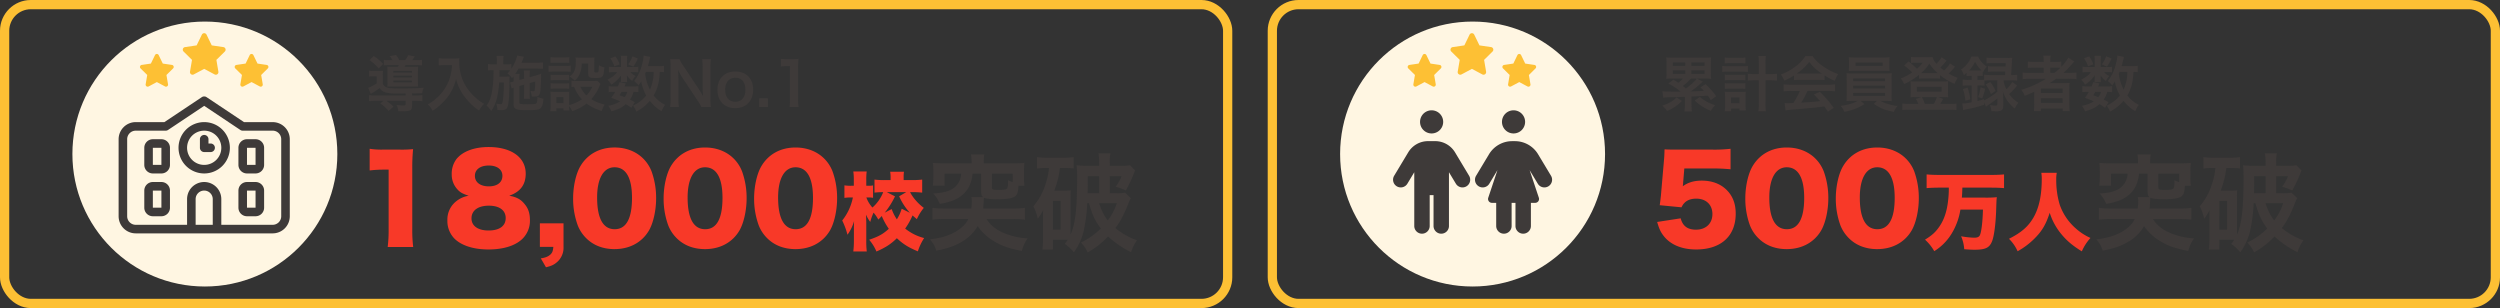 <svg xmlns="http://www.w3.org/2000/svg" xmlns:xlink="http://www.w3.org/1999/xlink" width="1623" height="200" viewBox="0 0 1623 200">
  <rect x="0" y="0" width="1623" height="200" fill="#333333" stroke="none"/>
  <defs>
    <clipPath id="clip-s1_3">
      <rect width="1623" height="200"/>
    </clipPath>
  </defs>
  <g id="s1_3" clip-path="url(#clip-s1_3)">
    <path id="パス_358" data-name="パス 358" d="M173.947-15.8a55.242,55.242,0,0,1,7.452.414v-7.659a54.667,54.667,0,0,1-7.59.414H154.282c.138-1.38.345-4.485.414-5.8,0-.759.069-.828.069-1.242,1.449.69,4.416,1.035,8.763,1.035,6.555,0,10.419-.759,11.868-2.277,1.173-1.173,1.587-2.829,1.794-6.486h3.864a36.464,36.464,0,0,1-.276-5.175v-4.554a34.223,34.223,0,0,1,.276-5.106c-2.277.207-4.14.276-7.59.276H154.627v-1.311a31.113,31.113,0,0,1,.345-4.485h-8.625a25.23,25.23,0,0,1,.414,4.485v1.311H129.235c-3.45,0-5.313-.069-7.59-.276a34.223,34.223,0,0,1,.276,5.106v4.485a36.684,36.684,0,0,1-.345,5.175h7.659v-7.8H140a12.261,12.261,0,0,1-4.692,9.246c-3.036,2.208-7.383,3.381-13.524,3.588a20.615,20.615,0,0,1,4.278,6.762,39.2,39.2,0,0,0,8.694-2.208c6.072-2.415,10.143-6.762,11.8-12.7a25.751,25.751,0,0,0,.828-4.692h5.589v11.109c0,2.484.207,3.243,1.242,4.14h-7.59a11.559,11.559,0,0,1,.276,2.829,35.49,35.49,0,0,1-.345,4.554H128.545a52.253,52.253,0,0,1-7.176-.414v7.659a54.535,54.535,0,0,1,7.452-.414h15.8c-1.518,3.105-3.519,5.175-7.176,7.59-4.83,3.036-9.867,4.623-17.664,5.589,2.553,3.381,2.967,4.14,4.071,7.383,7.521-1.518,12.075-3.1,16.422-5.727a27.451,27.451,0,0,0,10.419-10.212,33.6,33.6,0,0,0,9.384,9.039C165.529,1.38,170.566,3.243,179.4,4.9a23.99,23.99,0,0,1,3.726-8.142A46.836,46.836,0,0,1,168.979-6.21c-6-2.346-9.729-5.244-12.558-9.591Zm-.483-23.943a23.115,23.115,0,0,1-3.1-1.311,5.246,5.246,0,0,1,.069.966c0,2.415-.207,3.933-.621,4.416-.552.69-2.277.966-5.52.966-3.726,0-4.347-.276-4.347-1.725v-8.832h13.524Zm49.473,13.662c2.208,7.59,4.071,11.661,7.728,16.422a47.8,47.8,0,0,1-12.9,9.108,22.436,22.436,0,0,1,4.347,6.417,54.93,54.93,0,0,0,13.248-10.35,64.782,64.782,0,0,0,14.9,10.212A28.955,28.955,0,0,1,254.125-2a45.423,45.423,0,0,1-14.007-7.935c3.312-4.416,5.52-8.694,8.211-15.456a31.376,31.376,0,0,1,1.794-4L246.4-32.913a27.993,27.993,0,0,1-5.727.345h-4.209v-11.04h7.659a28.258,28.258,0,0,1-3.795,6.831,39.963,39.963,0,0,1,6.555,2.415,86.188,86.188,0,0,0,5.244-11.04,9.782,9.782,0,0,1,.828-1.863l-3.312-3.45a34.456,34.456,0,0,1-6.555.345h-6.624v-1.518a31.421,31.421,0,0,1,.414-6.555h-7.728a38.991,38.991,0,0,1,.414,6.486v1.587h-7.452a57.483,57.483,0,0,1-7.176-.345,71,71,0,0,1,.345,7.107c0,21.114-1.1,30.705-4.278,37.95V-29.325c0-2.415,0-3.312.138-5.106a31.3,31.3,0,0,1-4.14.207h-6.555a62.818,62.818,0,0,0,3.657-14.7h2.967a48.934,48.934,0,0,1,5.934.276v-7.383a36.4,36.4,0,0,1-6.624.414H195.889a37.217,37.217,0,0,1-6.693-.414v7.452a37.248,37.248,0,0,1,5.865-.345h1.932a44.107,44.107,0,0,1-2.208,10.35,40.029,40.029,0,0,1-7.935,14.49,29.394,29.394,0,0,1,2.829,8.073A28.288,28.288,0,0,0,193.2-21.6c-.069,2.208-.069,2.484-.069,4.623V-3.036A51.5,51.5,0,0,1,192.715,4h6.831V-2.346h9.66A32.642,32.642,0,0,1,207.274.345,27.155,27.155,0,0,1,213.139,5.8a37.829,37.829,0,0,0,6.693-15.318,105.489,105.489,0,0,0,2-16.56Zm-.828-6.486c0-2.829.069-4,.069-6.141v-4.9h7.383v11.04Zm18.906,6.486A35.887,35.887,0,0,1,235.15-14.9c-2.484-3.243-3.795-5.865-5.658-11.178ZM199.546-27.6h5.037V-8.9h-5.037Z" transform="translate(484 158)" fill="#3e3a39"/>
    <circle id="楕円形_18" data-name="楕円形 18" cx="86" cy="86" r="86" transform="translate(47 14)" fill="#fff6e2"/>
    <path id="パス_344" data-name="パス 344" d="M57.1.469a2.781,2.781,0,0,0-3.09,0l-24.29,16.2H11.112A11.122,11.122,0,0,0,0,27.78v50A11.122,11.122,0,0,0,11.112,88.9h88.9a11.122,11.122,0,0,0,11.112-11.112v-50a11.122,11.122,0,0,0-11.112-11.112H81.395Zm9.567,66.2a11.112,11.112,0,0,0-22.224,0V83.339H11.112a5.55,5.55,0,0,1-5.556-5.556v-50a5.55,5.55,0,0,1,5.556-5.556H30.558a2.741,2.741,0,0,0,1.545-.469L55.559,6.112,79.016,21.755a2.7,2.7,0,0,0,1.545.469h19.446a5.55,5.55,0,0,1,5.556,5.556v50a5.55,5.55,0,0,1-5.556,5.556H66.671ZM61.115,83.339H50V66.671a5.556,5.556,0,0,1,11.112,0Zm-44.448-50V44.448A5.55,5.55,0,0,0,22.224,50H27.78a5.55,5.55,0,0,0,5.556-5.556V33.336A5.55,5.55,0,0,0,27.78,27.78H22.224A5.55,5.55,0,0,0,16.668,33.336Zm11.112,0V44.448H22.224V33.336ZM83.339,27.78a5.55,5.55,0,0,0-5.556,5.556V44.448A5.55,5.55,0,0,0,83.339,50H88.9a5.55,5.55,0,0,0,5.556-5.556V33.336A5.55,5.55,0,0,0,88.9,27.78Zm0,5.556H88.9V44.448H83.339ZM16.668,61.115V72.227a5.55,5.55,0,0,0,5.556,5.556H27.78a5.55,5.55,0,0,0,5.556-5.556V61.115a5.55,5.55,0,0,0-5.556-5.556H22.224A5.55,5.55,0,0,0,16.668,61.115Zm11.112,0V72.227H22.224V61.115Zm55.559-5.556a5.55,5.55,0,0,0-5.556,5.556V72.227a5.55,5.55,0,0,0,5.556,5.556H88.9a5.55,5.55,0,0,0,5.556-5.556V61.115A5.55,5.55,0,0,0,88.9,55.559Zm0,5.556H88.9V72.227H83.339ZM55.559,22.224A11.112,11.112,0,1,1,44.448,33.336,11.112,11.112,0,0,1,55.559,22.224Zm0,27.78A16.668,16.668,0,1,0,38.892,33.336,16.668,16.668,0,0,0,55.559,50ZM58.337,27.78a2.778,2.778,0,0,0-5.556,0v5.556a2.786,2.786,0,0,0,2.778,2.778h4.167a2.778,2.778,0,1,0,0-5.556H58.337Z" transform="translate(77.006 62.605)" fill="#3e3a39"/>
    <path id="パス_351" data-name="パス 351" d="M39.557.948a1.687,1.687,0,0,0-3.033,0L33.139,7.913l-7.56,1.116a1.685,1.685,0,0,0-.937,2.864l5.486,5.428-1.3,7.671a1.689,1.689,0,0,0,2.459,1.769l6.755-3.606L44.8,26.761a1.689,1.689,0,0,0,2.459-1.769l-1.3-7.671,5.486-5.428a1.685,1.685,0,0,0-.937-2.864L42.942,7.913Z" transform="translate(94.522 21.549)" fill="#fdc034"/>
    <path id="パス_347" data-name="パス 347" d="M36.291.747a1.329,1.329,0,0,0-2.39,0l-2.668,5.49-5.959.88a1.328,1.328,0,0,0-.739,2.257l4.324,4.278L27.839,19.7a1.331,1.331,0,0,0,1.938,1.394L35.1,18.249l5.324,2.842A1.331,1.331,0,0,0,42.362,19.7l-1.025-6.046,4.324-4.278a1.328,1.328,0,0,0-.739-2.257l-5.963-.88Z" transform="translate(66.721 35.029)" fill="#fdc034"/>
    <path id="パス_348" data-name="パス 348" d="M36.291.747a1.329,1.329,0,0,0-2.39,0l-2.668,5.49-5.959.88a1.328,1.328,0,0,0-.739,2.257l4.324,4.278L27.839,19.7a1.331,1.331,0,0,0,1.938,1.394L35.1,18.249l5.324,2.842A1.331,1.331,0,0,0,42.362,19.7l-1.025-6.046,4.324-4.278a1.328,1.328,0,0,0-.739-2.257l-5.963-.88Z" transform="translate(128.212 35.029)" fill="#fdc034"/>
    <path id="パス_357" data-name="パス 357" d="M-130.085-29.952a21.083,21.083,0,0,1-3.7-.195v3.588a33.04,33.04,0,0,1,3.939-.156h5.772c-.273.507-.351.663-.585,1.092h-3.12c-1.755,0-3.081-.039-3.822-.117a19.425,19.425,0,0,1,.156,3v7.1a24.379,24.379,0,0,1-.117,2.886c1.014-.039,1.911-.078,3.666-.078h13.377c1.521,0,2.028,0,3,.078a20.846,20.846,0,0,1-.156-3.12V-22.7a22.064,22.064,0,0,1,.156-3.042c-.819.078-1.833.117-3.549.117H-120.3c.273-.468.273-.546.546-1.092h6.825a31.886,31.886,0,0,1,3.9.156v-3.588a23.745,23.745,0,0,1-3.9.195h-2.457c.468-.663.858-1.209,1.677-2.418l-4.29-.819a17.415,17.415,0,0,1-1.95,3.237h-3.822a23.029,23.029,0,0,0-2.067-3.315l-4.173.741a15.339,15.339,0,0,1,1.833,2.574Zm2.457,6.981h12.051v1.092h-12.051Zm0,3.081h12.051v1.131h-12.051Zm0,3.237h12.051v1.092h-12.051Zm7.956,9.633h-19.071a33.921,33.921,0,0,1-4.641-.234v3.939a36.882,36.882,0,0,1,4.719-.234h4.758l-2.262,1.677a23.2,23.2,0,0,1,5.421,4.914l3.2-2.808a33.77,33.77,0,0,0-4.6-3.783h12.48v2.106c0,.741-.273.9-1.56.9A38.191,38.191,0,0,1-125.6-.858a9.421,9.421,0,0,1,1.17,4.017c1.482.078,2.106.078,2.964.078,4.8,0,5.967-.624,5.967-3.276v-3.51h2.028a36.05,36.05,0,0,1,4.719.234V-7.254a34.315,34.315,0,0,1-4.641.234H-115.5V-8.346c5.382-.078,5.382-.078,6.552-.117a9.838,9.838,0,0,1,1.131-3.588c-3.549.312-8.5.468-16.419.468-4.017,0-5.967-.156-7.293-.546a4.544,4.544,0,0,1-2.964-2.574v-4.719a25.8,25.8,0,0,1,.156-3.666,21.207,21.207,0,0,1-2.964.156h-2.925a17.442,17.442,0,0,1-3.12-.195v3.822a18.316,18.316,0,0,1,2.652-.156h2.262v4.6a25.847,25.847,0,0,1-5.538,2.847l1.638,3.939a38.59,38.59,0,0,0,5.811-3.783c1.794,2.847,4.485,3.627,12.363,3.627.741,0,.741,0,4.485-.078ZM-143.11-29.991a32.317,32.317,0,0,1,6.006,5.46l2.847-3a36.724,36.724,0,0,0-6.084-5.109Zm53.547,3.276a30.82,30.82,0,0,1-1.287,7.878A28.872,28.872,0,0,1-97.519-7.293a30.808,30.808,0,0,1-7.839,6.123,10.939,10.939,0,0,1,3.2,4.1,38.96,38.96,0,0,0,9.672-8.814,32.715,32.715,0,0,0,5.577-11.778,25.208,25.208,0,0,0,1.989,5.538A29.7,29.7,0,0,0-81.49-6.357a39.3,39.3,0,0,0,9.477,9.165A16.551,16.551,0,0,1-68.7-1.6,27.91,27.91,0,0,1-74.47-5.811,31.551,31.551,0,0,1-80.71-13.3a30.2,30.2,0,0,1-4.173-15.444,18.4,18.4,0,0,1,.117-2.457,21.251,21.251,0,0,1-3.549.195h-6.2a23.746,23.746,0,0,1-3.666-.195v4.68c1.521-.117,2.691-.195,3.744-.195Zm46.8,12.675v5.928a23.017,23.017,0,0,1-.156,3.237h3.939a21.307,21.307,0,0,1-.156-3.237v-6.942l3.588-1.014c0,1.677-.039,3.042-.156,4.407-.156,1.638-.273,1.872-1.092,1.872a9.043,9.043,0,0,1-1.872-.234,12.327,12.327,0,0,1,.9,3.666c1.248.039,1.248.039,1.521.039,2.184,0,3-.351,3.549-1.521.624-1.4.819-3.783,1.014-13.26a4.882,4.882,0,0,1-1.209.39c-.273.078-.585.2-.936.312-.7.234-1.17.39-1.365.429l-3.939,1.092V-20.2a14.952,14.952,0,0,1,.234-3.042h-4.017a29.951,29.951,0,0,1,.156,3.237V-17.9l-3.081.819v-.858a15.757,15.757,0,0,1,.195-3.042h-2.886c.9-1.326,1.443-2.223,2.184-3.471H-34.5c1.4,0,3.042.078,3.978.156v-4.212a27.039,27.039,0,0,1-4.017.234h-9.945c.624-1.443.9-2.067,1.014-2.34A7.022,7.022,0,0,1-42.8-32.1l-4.407-.858a27.57,27.57,0,0,1-3.822,8.541v-3a21.538,21.538,0,0,1-3.549.195h-1.677V-29.25a20.842,20.842,0,0,1,.195-3.432h-4.6a21.54,21.54,0,0,1,.234,3.432v2.028h-2.223a18.3,18.3,0,0,1-3.588-.234v4.212a21.681,21.681,0,0,1,3.2-.195h.429a75.988,75.988,0,0,1-.7,11.973c-.624,4.953-1.6,7.8-3.783,11.037A14.453,14.453,0,0,1-64.135,3.12a24.8,24.8,0,0,0,3.861-8.97,58,58,0,0,0,1.326-9.633h3.081A91.4,91.4,0,0,1-56.53-3.861c-.351,2.184-.546,2.5-1.638,2.5A13.51,13.51,0,0,1-60.313-1.6c-.117-.039-.312-.039-.546-.117a12.786,12.786,0,0,1,.78,4.134,7.87,7.87,0,0,1,1.053.039c1.131.039,1.131.039,1.4.039,1.794,0,2.886-.312,3.471-1.014.858-1.014,1.287-3.081,1.6-7.332.156-2.262.312-7.332.312-9.789v-1.755c0-.234.039-1.677.078-1.989a20.508,20.508,0,0,1-2.964.156h-3.666c.039-.585.039-.585.078-4.212h4.173a26.8,26.8,0,0,1,2.73.078,21.77,21.77,0,0,1-1.755,2.067A12.258,12.258,0,0,1-50.6-18.252c.468-.585.624-.78.975-1.248.039.585.039.936.039,1.521v1.911a12.615,12.615,0,0,1-1.833.429l-.429.078.975,3.978a8.05,8.05,0,0,1,1.287-.507V-1.248c0,3.042,1.6,3.744,8.541,3.744,6.279,0,7.683-.195,8.814-1.131,1.17-.936,1.716-2.652,2.028-6.279a14.425,14.425,0,0,1-3.9-1.209c-.078,2.847-.234,3.861-.78,4.251-.546.468-1.482.546-6.942.546A11,11,0,0,1-45.3-1.638c-.39-.156-.546-.507-.546-1.287V-13.143Zm47.5-2.535a13.731,13.731,0,0,1-2.73.156H-9.5a12,12,0,0,1-2.5-.195v4.134a11.28,11.28,0,0,1,1.755-.156A22.267,22.267,0,0,0-5.206-4.563,27.368,27.368,0,0,1-13.513-.78V-6.63A18.513,18.513,0,0,1-13.4-9.477a13.844,13.844,0,0,1-2.613.117h-6.708c-1.209,0-2.028-.039-3-.117A18.049,18.049,0,0,1-25.525-6.4V-.663A29.767,29.767,0,0,1-25.759,3.2h3.978V1.326h4.563V2.652h3.861a18.639,18.639,0,0,1-.156-2.769A13.584,13.584,0,0,1-11.524,3.2a31.538,31.538,0,0,0,9.36-4.992C.488.273,3.023,1.521,7.586,3.081a21.2,21.2,0,0,1,1.95-4.173C5.285-2.262,3.491-2.964.839-4.641A28.773,28.773,0,0,0,6.1-12.87a11.618,11.618,0,0,1,.78-1.6Zm-3.159,3.9A19.728,19.728,0,0,1-2.281-7.059a16.217,16.217,0,0,1-3.9-5.616ZM-21.781-5.967h4.563v3.861h-4.563ZM-25.6-28.119a25.9,25.9,0,0,1,3.276-.156h5.616a26.7,26.7,0,0,1,3.276.156V-31.9a18.829,18.829,0,0,1-3.276.195h-5.616A18.83,18.83,0,0,1-25.6-31.9Zm-1.248,5.772a23.57,23.57,0,0,1,3.159-.156h8.229a17.627,17.627,0,0,1,2.964.156v-4.017a20.777,20.777,0,0,1-3.159.156h-8.034a17.388,17.388,0,0,1-3.159-.195Zm1.326,5.5a21.928,21.928,0,0,1,2.574-.117h6.942a22.32,22.32,0,0,1,2.5.117v-3.627a19.184,19.184,0,0,1-2.5.117h-6.942a21.474,21.474,0,0,1-2.574-.117Zm0,5.5a22.112,22.112,0,0,1,2.535-.117h6.9a16.263,16.263,0,0,1,2.574.117v-3.627a19.184,19.184,0,0,1-2.5.117h-6.942a21.474,21.474,0,0,1-2.574-.117ZM-1.111-27.768V-20.9c0,2.067.819,2.535,4.6,2.535,4.953,0,5.382-.468,5.85-6.864a15.355,15.355,0,0,1-3.51-1.4c-.234,4.68-.234,4.68-1.794,4.68-.936,0-1.209-.156-1.209-.663v-5.772a25.022,25.022,0,0,1,.156-3.315,27.384,27.384,0,0,1-3.315.156H-6.3a25.007,25.007,0,0,1-3.081-.156,13.451,13.451,0,0,1,.195,2.613c0,5.109-.975,7.488-4.056,9.75a20.48,20.48,0,0,1,3.393,2.691,11.374,11.374,0,0,0,2.886-3.7,15.939,15.939,0,0,0,1.6-7.41Zm49.179,1.521a21.12,21.12,0,0,1-3.666.195H37.616c.429-1.521.78-2.847,1.014-3.861.312-1.326.39-1.677.546-2.145l-4.29-.858a28.268,28.268,0,0,1-.936,5.3A28.63,28.63,0,0,1,28.685-16.38a13.686,13.686,0,0,1,2.808,2.808c.819-1.092,1.092-1.482,1.794-2.574a26.62,26.62,0,0,0,3.276,9.165,24.21,24.21,0,0,1-5.538,4.875A23.828,23.828,0,0,1,27.944-.429a12.059,12.059,0,0,1,2.106,3.9A30.253,30.253,0,0,0,38.9-3.51a26.705,26.705,0,0,0,7.6,6.708A17.884,17.884,0,0,1,48.77-.936,20.733,20.733,0,0,1,41.36-7.02c2.457-4.251,3.666-8.814,3.978-15.288a19.926,19.926,0,0,1,2.73.156ZM41.36-22.308a28.243,28.243,0,0,1-2.418,11.466A30.674,30.674,0,0,1,35.822-21.1c.2-.507.2-.507.507-1.209ZM29.114-2.613a20.183,20.183,0,0,0-3.159-1.755,14.483,14.483,0,0,0,2.34-4.992,15.408,15.408,0,0,1,3.159.195V-13.1a13.79,13.79,0,0,1-2.886.195H22.406c.312-.741.468-1.014.819-1.989l-4.056-.78a28.221,28.221,0,0,1-1.014,2.769H15.23a16.208,16.208,0,0,1-3.081-.195v3.939A16.714,16.714,0,0,1,15.23-9.36h1.131A32.613,32.613,0,0,1,13.826-5.5c2.769,1.014,3.822,1.443,5.772,2.3A21.327,21.327,0,0,1,11.876-.312,17.034,17.034,0,0,1,13.9,3.276c4.563-1.287,6.864-2.418,9.321-4.641a20.781,20.781,0,0,1,3.627,2.379ZM24.239-9.36a10.059,10.059,0,0,1-1.755,3.471c-1.17-.507-1.677-.7-3.315-1.287.7-1.053.819-1.248,1.365-2.184Zm-.156-16.146v-4.68a15.323,15.323,0,0,1,.156-2.574H19.988a12.464,12.464,0,0,1,.2,2.652v4.6H15.542a18.559,18.559,0,0,1-3.276-.195v3.744a18.343,18.343,0,0,1,3.237-.195h2.106c-1.287,1.872-3.12,3.276-6.24,4.875A13.264,13.264,0,0,1,13.9-14.04a22.151,22.151,0,0,0,6.357-6.123c-.078.7-.117,1.326-.117,1.677V-17a7.181,7.181,0,0,1-.117,1.287H24.2a5.848,5.848,0,0,1-.156-1.443v-1.4c0-.312-.039-.78-.117-1.6a14.132,14.132,0,0,0,3.471,3.7,12.543,12.543,0,0,1,2.262-3.2,10.555,10.555,0,0,1-3.432-2.5h2.613a18.776,18.776,0,0,1,2.5.117v-3.588a17.985,17.985,0,0,1-2.5.117ZM13.241-31.122a20.226,20.226,0,0,1,2.613,5.187l3.432-1.287a19.451,19.451,0,0,0-2.73-5.148Zm14.352-1.326a19.281,19.281,0,0,1-2.769,5.226l3.315,1.482A33.583,33.583,0,0,0,31.1-31.005ZM78.527.468a29.426,29.426,0,0,1-.312-5.031V-25.194a34.1,34.1,0,0,1,.312-5.382H72.833a34.1,34.1,0,0,1,.312,5.382v13.1c0,1.638.117,3.978.273,5.5-.858-1.56-2.106-3.588-3.042-4.992L60.509-26.442a21.389,21.389,0,0,1-2.379-4.134H52.046a32.488,32.488,0,0,1,.312,5.031V-5.421A42.2,42.2,0,0,1,52.046.468H57.74a43.165,43.165,0,0,1-.312-5.85V-18.174c0-.9-.078-2.652-.117-3.393-.117-1.443-.117-1.443-.156-1.989.936,1.833,1.911,3.51,2.652,4.68L69.868-3.7a38.853,38.853,0,0,1,2.5,4.173Zm15.912.741c6.942,0,11.505-4.758,11.505-11.973S101.459-22.581,94.4-22.581c-7.1,0-11.622,4.641-11.622,11.895C82.778-3.393,87.3,1.209,94.438,1.209ZM94.4-18.525c4.134,0,6.513,2.886,6.513,7.917,0,4.758-2.5,7.683-6.552,7.683s-6.552-2.964-6.552-7.761C87.809-15.561,90.3-18.525,94.4-18.525ZM115.538.468V-5.226h-5.694V.468Zm19.89,0a32.693,32.693,0,0,1-.312-5.07V-24.336a58.766,58.766,0,0,1,.312-6.435,28.363,28.363,0,0,1-3.978.2h-3.588a21.673,21.673,0,0,1-3.9-.234v4.953a34.684,34.684,0,0,1,4.017-.234h1.872V-4.6a32.37,32.37,0,0,1-.312,5.07Z" transform="translate(383 69)" fill="#3e3a39"/>
    <g id="長方形_49" data-name="長方形 49" fill="none" stroke="#fdc034" stroke-width="6">
      <rect width="800" height="200" rx="20" stroke="none"/>
      <rect x="3" y="3" width="794" height="194" rx="17" fill="none"/>
    </g>
    <path id="パス_359" data-name="パス 359" d="M-190.538-48.64h17.632a123.113,123.113,0,0,1,12.388.532v-13.3a93.773,93.773,0,0,1-12.54.532h-22.724c-3.648,0-4.408,0-7.6-.152-.076,2.888-.152,4.712-.3,6.308l-2.052,23.712c-.228,2.128-.456,3.952-.76,6.232l14.136,1.368c1.672-3.724,4.788-5.624,9.576-5.624C-176.4-29.032-172.3-25.08-172.3-19s-4.256,10.108-10.64,10.108c-5.472,0-8.664-2.356-9.956-7.372l-15.276,2.356c1.14,3.952,2.052,6.156,3.8,8.512,4.408,6.08,11.932,9.348,21.508,9.348,16.112,0,25.688-8.664,25.688-23.256,0-6.384-1.9-11.324-5.7-15.2-4.028-4.1-9.576-6.232-16.34-6.232-4.94,0-8.892,1.14-12.312,3.648.152-1.292.228-2.052.228-2.432Zm66.5,52.364c9.652,0,17.632-4.256,22.192-11.856,2.888-4.788,4.788-13.148,4.788-21.128a50.552,50.552,0,0,0-2.964-17.48,23.933,23.933,0,0,0-5.548-8.436c-4.636-4.56-11.1-7.068-18.468-7.068-9.576,0-17.48,4.256-22.116,12.008-2.888,4.788-4.788,13.072-4.788,21.052a50.43,50.43,0,0,0,2.964,17.4,23.933,23.933,0,0,0,5.548,8.436C-137.794,1.292-131.486,3.724-124.038,3.724Zm0-53.124c7.372,0,11.324,6.84,11.324,19.836,0,13.528-3.8,20.368-11.248,20.368-7.524,0-11.4-6.992-11.4-20.6C-135.362-42.18-131.182-49.4-124.038-49.4ZM-65.29,3.724c9.652,0,17.632-4.256,22.192-11.856C-40.21-12.92-38.31-21.28-38.31-29.26a50.552,50.552,0,0,0-2.964-17.48,23.933,23.933,0,0,0-5.548-8.436c-4.636-4.56-11.1-7.068-18.468-7.068-9.576,0-17.48,4.256-22.116,12.008-2.888,4.788-4.788,13.072-4.788,21.052a50.43,50.43,0,0,0,2.964,17.4,23.933,23.933,0,0,0,5.548,8.436C-79.046,1.292-72.738,3.724-65.29,3.724Zm0-53.124c7.372,0,11.324,6.84,11.324,19.836,0,13.528-3.8,20.368-11.248,20.368-7.524,0-11.4-6.992-11.4-20.6C-76.614-42.18-72.434-49.4-65.29-49.4Zm46.462,13.21a64.56,64.56,0,0,1-.55,9.13c-.825,6.82-2.75,12.265-5.94,16.665-2.31,3.245-4.51,5.225-8.965,7.975a30.133,30.133,0,0,1,5.995,7.48A34.5,34.5,0,0,0-16.3-7.535a42.536,42.536,0,0,0,5-14.41H3.337C3.117-13.695,2.292-7.2,1.3-5.225c-.6,1.1-1.65,1.54-3.74,1.54a54.258,54.258,0,0,1-8.415-.935A25.546,25.546,0,0,1-8.818,3.795c2.915.22,4.84.33,6.6.33,7.26,0,9.845-1.265,11.55-5.72,1.265-3.355,2.31-11.275,2.585-20.35.22-6.545.22-6.545.44-8.03a71.078,71.078,0,0,1-7.7.275H-10.358c.165-1.925.22-3.3.33-6.49H8.947c2.75,0,5.61.11,8.085.33v-8.91c-2.585.22-5.115.33-8.195.33H-24.988c-3.19,0-5.83-.11-8.25-.33v8.91c2.475-.22,5.445-.33,8.305-.33Zm60.06-9.625a24.779,24.779,0,0,1,.275,4.29c0,10.175-1.76,18.37-5.225,24.475-3.355,5.94-7.92,10.01-16.06,14.08a26.146,26.146,0,0,1,5.61,8.085,48.66,48.66,0,0,0,11.825-9.13c4.29-4.455,6.655-8.635,9.02-15.84A40.759,40.759,0,0,0,54.1-6.16c3.52,4.345,7.425,7.645,13.42,11.33a31.971,31.971,0,0,1,5.61-8.69,36.85,36.85,0,0,1-9.625-6.27,36.24,36.24,0,0,1-10.34-15.345A54.948,54.948,0,0,1,50.912-41.36a22.193,22.193,0,0,1,.33-4.455Z" transform="translate(1284 158)" fill="#f83928"/>
    <circle id="楕円形_19" data-name="楕円形 19" cx="86" cy="86" r="86" transform="translate(870 14)" fill="#fff6e2"/>
    <path id="パス_352" data-name="パス 352" d="M39.557.948a1.687,1.687,0,0,0-3.033,0L33.139,7.913l-7.56,1.116a1.685,1.685,0,0,0-.937,2.864l5.486,5.428-1.3,7.671a1.689,1.689,0,0,0,2.459,1.769l6.755-3.606L44.8,26.761a1.689,1.689,0,0,0,2.459-1.769l-1.3-7.671,5.486-5.428a1.685,1.685,0,0,0-.937-2.864L42.942,7.913Z" transform="translate(917.521 21.549)" fill="#fdc034"/>
    <path id="パス_349" data-name="パス 349" d="M36.291.747a1.329,1.329,0,0,0-2.39,0l-2.668,5.49-5.959.88a1.328,1.328,0,0,0-.739,2.257l4.324,4.278L27.839,19.7a1.331,1.331,0,0,0,1.938,1.394L35.1,18.249l5.324,2.842A1.331,1.331,0,0,0,42.362,19.7l-1.025-6.046,4.324-4.278a1.328,1.328,0,0,0-.739-2.257l-5.963-.88Z" transform="translate(889.721 35.029)" fill="#fdc034"/>
    <path id="パス_350" data-name="パス 350" d="M36.291.747a1.329,1.329,0,0,0-2.39,0l-2.668,5.49-5.959.88a1.328,1.328,0,0,0-.739,2.257l4.324,4.278L27.839,19.7a1.331,1.331,0,0,0,1.938,1.394L35.1,18.249l5.324,2.842A1.331,1.331,0,0,0,42.362,19.7l-1.025-6.046,4.324-4.278a1.328,1.328,0,0,0-.739-2.257l-5.963-.88Z" transform="translate(951.212 35.029)" fill="#fdc034"/>
    <path id="パス_360" data-name="パス 360" d="M-131.274-17.979h5.421a32.408,32.408,0,0,1,3.7.156,33.349,33.349,0,0,1-.156-3.822v-6.2a34.874,34.874,0,0,1,.156-3.9,33.2,33.2,0,0,1-4.212.195h-20.67a32.83,32.83,0,0,1-4.212-.195,38.141,38.141,0,0,1,.156,3.9v6.2a36.539,36.539,0,0,1-.156,3.822,31.668,31.668,0,0,1,3.666-.156h7.176a34.714,34.714,0,0,1-3,2.73c-1.053-.7-1.56-1.014-3.237-2.067l-3.237,2.574a43.228,43.228,0,0,1,7.995,5.265c-9.984-.039-9.984-.039-11.895-.351l.585,4.251a38.473,38.473,0,0,1,5.655-.312c1.443,0,5.811-.156,8.346-.234v5.3a27.082,27.082,0,0,1-.273,4.173h4.875a25.448,25.448,0,0,1-.273-4.173v-5.5c3.237-.117,6.708-.312,10.569-.585.7.975,1.053,1.443,1.95,2.886l3.471-2.5a44.4,44.4,0,0,0-6.942-7.839l-3.276,2.106c1.17,1.092,1.6,1.521,2.262,2.223-4.173.234-7.02.351-8.58.39a57.973,57.973,0,0,0,6.084-4.8c.9-.78.975-.858,1.833-1.521Zm-.156,0c-.819,1.326-3.627,3.861-7.059,6.435-.7-.585-1.014-.819-2.028-1.6a46.65,46.65,0,0,0,5.265-4.836ZM-146.991-28.47h8.034v2.223h-8.034Zm20.592,0v2.223h-8.541V-28.47Zm-20.592,5.109h8.034v2.379h-8.034Zm20.592,0v2.379h-8.541v-2.379ZM-144.573-5.772c-2.652,2.574-4.641,3.744-9.321,5.421a10.741,10.741,0,0,1,3.081,3.393A26.788,26.788,0,0,0-141.1-3.471Zm11.778,2.028A32.529,32.529,0,0,0-122.265,3a13.639,13.639,0,0,1,2.73-3.7,27.3,27.3,0,0,1-9.906-5.382ZM-91.182-20.9h-2.457a37.305,37.305,0,0,1-4.719-.234v4.485a43.617,43.617,0,0,1,4.758-.234h2.418V-2.652a44.388,44.388,0,0,1-.273,5.889h4.875a46.37,46.37,0,0,1-.273-5.889V-16.887h2.73a43.617,43.617,0,0,1,4.758.234v-4.485a37.3,37.3,0,0,1-4.719.234h-2.769v-7.059a30.1,30.1,0,0,1,.273-4.68h-4.875a26.419,26.419,0,0,1,.273,4.68Zm-22.113-6.942A27.249,27.249,0,0,1-109.941-28h6.747a26.974,26.974,0,0,1,3.315.156v-3.822a19.323,19.323,0,0,1-3.315.195h-6.747a19.27,19.27,0,0,1-3.354-.195Zm-1.638,5.577a21.765,21.765,0,0,1,3.276-.195H-101.6a23.563,23.563,0,0,1,3.315.156v-3.9a19.049,19.049,0,0,1-3.315.195h-10.023a19.352,19.352,0,0,1-3.315-.234Zm1.677,5.421a16.263,16.263,0,0,1,2.574-.117h8.268a15.47,15.47,0,0,1,2.5.117v-3.7a14.494,14.494,0,0,1-2.5.117h-8.268a21.928,21.928,0,0,1-2.574-.117Zm0,5.538a21.645,21.645,0,0,1,2.535-.117h8.229a21.474,21.474,0,0,1,2.574.117v-3.7a14.494,14.494,0,0,1-2.5.117h-8.268a19.755,19.755,0,0,1-2.574-.117Zm4.095,12.792h5.421V2.691h4.173A20.615,20.615,0,0,1-99.762-.7V-6.435a21.1,21.1,0,0,1,.156-3,21.189,21.189,0,0,1-2.535.117h-8.385a22.224,22.224,0,0,1-2.73-.117A24.356,24.356,0,0,1-113.1-6.4V-.507a26.488,26.488,0,0,1-.195,3.744h4.134Zm-.078-7.254h5.538v3.783h-5.538ZM-68.367-17a31.2,31.2,0,0,1,3.354-.156h13.026a29.625,29.625,0,0,1,3.51.156v-3.042A41.585,41.585,0,0,0-41.808-16.5a17.367,17.367,0,0,1,2.145-4.368A41.224,41.224,0,0,1-49.686-26.13,23.685,23.685,0,0,1-56.277-32.6h-4.641a25.681,25.681,0,0,1-6.162,6.552,36.393,36.393,0,0,1-9.789,5.421,18.113,18.113,0,0,1,2.262,3.978,36.7,36.7,0,0,0,6.24-3.354Zm3.393-4.212c-.7,0-.936,0-1.6-.039a33.3,33.3,0,0,0,8.112-7.566,31.77,31.77,0,0,0,8.151,7.566c-.741.039-1.092.039-1.716.039Zm.39,11.271a40.383,40.383,0,0,1-4.173,7.8c-1.989.117-3.159.156-3.432.156-.546,0-1.209-.039-2.262-.117l.624,4.758A46.376,46.376,0,0,1-68.8,2.106c1.56-.117,9.282-.819,13.143-1.17C-54.21.78-51.87.507-48.633.078c.663.936,1.053,1.482,2.34,3.393l3.744-2.457A79.813,79.813,0,0,0-51.558-9.4l-3.861,1.716c2.184,2.262,2.847,2.964,4.1,4.329-5.46.585-5.46.585-12.363.975a42.4,42.4,0,0,0,4.056-7.566h13.416a36.286,36.286,0,0,1,4.563.234v-4.524A36.72,36.72,0,0,1-46.215-14h-24.3a38.305,38.305,0,0,1-4.6-.234v4.524a36.536,36.536,0,0,1,4.6-.234ZM-26.949-3.51c-2.808,1.6-5.5,2.379-11.076,3.237a12.58,12.58,0,0,1,2.379,3.861,46.316,46.316,0,0,0,5.967-1.56,33.936,33.936,0,0,0,7.1-3.471L-25.038-3.51H-14.43L-16.536-1.6C-12.012,1.443-9.555,2.418-3.51,3.627A13.073,13.073,0,0,1-1.092-.195,30.932,30.932,0,0,1-12.324-3.51H-9.2c1.95,0,3.159.039,4.368.156a6.843,6.843,0,0,1-.117-1.56c0-.156-.039-1.014-.039-2.535v-9.867a35.059,35.059,0,0,1,.156-4.173c-1.365.117-2.457.156-4.368.156H-29.952c-1.833,0-3.159-.039-4.329-.156a38.592,38.592,0,0,1,.156,4.173v9.867c0,1.95-.078,3.12-.156,4.095,1.248-.117,2.379-.156,4.329-.156Zm-3-14.586H-9.2V-16.3H-29.952Zm0,4.719H-9.2v1.794H-29.952Zm0,4.719H-9.2v1.911H-29.952Zm23.517-20.2a23.712,23.712,0,0,1,.156-3,33.9,33.9,0,0,1-4.407.195H-28.392a34.557,34.557,0,0,1-4.446-.195,19.42,19.42,0,0,1,.195,3v3c0,1.053-.078,1.95-.156,2.925,1.17-.078,2.535-.117,4.29-.117H-10.53c1.716,0,3.042.039,4.212.117-.078-.9-.117-1.755-.117-2.925Zm-4.329.507v2.145H-28.353v-2.145Zm43.719.507a21.758,21.758,0,0,1-3.861,4.6,26.5,26.5,0,0,1-2.418-1.95,42.521,42.521,0,0,0,4.017-4.485l-3.237-2.145a21.42,21.42,0,0,1-3.276,4.212,9.738,9.738,0,0,1-2.613-4.407,21.789,21.789,0,0,1-3.354.156H10.881a17.553,17.553,0,0,1-3.237-.2v3.939a17.361,17.361,0,0,1,2.379-.156h5.148a20.37,20.37,0,0,1-3.7,3.939,48.234,48.234,0,0,0-5.46-4.758L3.12-26.52a32.664,32.664,0,0,1,5.226,4.563A33.109,33.109,0,0,1,1.014-18.1a12.185,12.185,0,0,1,2.106,3.7,42.381,42.381,0,0,0,9.711-6.045V-17.9a14.7,14.7,0,0,1,2.457-.156h8.619a14.961,14.961,0,0,1,2.613.156v-2.3a37.66,37.66,0,0,0,9.438,5.655,12.724,12.724,0,0,1,2.028-3.9,40.73,40.73,0,0,1-5.928-2.769,42.258,42.258,0,0,0,3.432-3.627,5.353,5.353,0,0,1,.7-.819ZM15.522-21.528H14.157a31.245,31.245,0,0,0,5.382-6.123,33.722,33.722,0,0,0,5.382,6.123h-9.4ZM5.811-1.56a24.489,24.489,0,0,1-3.783-.2V2.457a28.9,28.9,0,0,1,4.056-.2H33.072a28.561,28.561,0,0,1,4.056.2V-1.755a25.051,25.051,0,0,1-3.822.2H26.637c.273-.39,1.17-2.067,1.794-3.237l-3.237-1.17h3.783a25.627,25.627,0,0,1,2.808.117A19.1,19.1,0,0,1,31.629-8.7V-13.65a17.091,17.091,0,0,1,.156-2.613,22.064,22.064,0,0,1-3.042.156H10.335a24.2,24.2,0,0,1-3.081-.156,19.027,19.027,0,0,1,.156,2.652V-8.7A22.394,22.394,0,0,1,7.254-5.85a25.141,25.141,0,0,1,2.808-.117h4.173L10.8-4.719A15.017,15.017,0,0,1,12.4-1.56Zm10.8,0a31.572,31.572,0,0,0-1.95-4.407h9.75A23.274,23.274,0,0,1,22.425-1.56ZM11.427-12.636H27.495v3.159H11.427ZM53.859-5.109a35.442,35.442,0,0,0,1.872-6.24l-2.964-.975a29.7,29.7,0,0,1-1.56,6.357Zm2.223-9.048a26.271,26.271,0,0,1,3.432,6.2l3-1.989a25.4,25.4,0,0,0-3.393-5.811Zm-9.087-5.577v2.613H45.006a33.134,33.134,0,0,1-3.861-.195v3.978a31.9,31.9,0,0,1,3.822-.195h2.028v10.92a28.87,28.87,0,0,1-6.084.819L41.5,2.5a23.537,23.537,0,0,1,3.081-.7A87.38,87.38,0,0,0,55.029-.975v-1.56L56.277.234c.663-.468.663-.468,1.287-.9,2.652-1.833,2.652-1.833,3.315-2.3a33.218,33.218,0,0,0,2.769-2.184v3.7c0,.858-.273,1.014-1.716,1.014a15.3,15.3,0,0,1-3.042-.39,11.275,11.275,0,0,1,.9,3.939c1.521.117,2.574.156,3.432.156,3.159,0,4.29-.936,4.29-3.549V-5.265q-.117-3.159-.234-4.329a21.793,21.793,0,0,0,2.964,6.045A23.8,23.8,0,0,0,75,1.482a16.457,16.457,0,0,1,2.34-3.822,18.937,18.937,0,0,1-6.006-5.616,43.589,43.589,0,0,0,5.187-5.538l-3.2-2.262a18.835,18.835,0,0,1-3.783,4.68,18.391,18.391,0,0,1-1.872-5.772h5.226a33.235,33.235,0,0,1,3.705.195v-3.861a24.123,24.123,0,0,1-3.744.234h-.234c.156-2.028.351-5.46.468-7.488a33.012,33.012,0,0,1,.234-3.783,28.983,28.983,0,0,1-3.588.156H60.567a26.516,26.516,0,0,1-3.9-.195v3.744A30.711,30.711,0,0,1,60.372-28h8.736c-.039,1.053-.039,1.17-.117,2.145H61.113a20.137,20.137,0,0,1-3.549-.195v3.7a27.119,27.119,0,0,1,3.549-.156h7.722c-.039.663-.078,1.053-.156,2.223H58.812a25.194,25.194,0,0,1-3.744-.234v3.237a17.981,17.981,0,0,1-2.769.156h-1.56v-2.613H51.87a13.694,13.694,0,0,1,2.3.117v-2.925l.312.273a14.072,14.072,0,0,1,2.379-3.471,15.573,15.573,0,0,1-5.694-6.552h-4.29a18.015,18.015,0,0,1-6.747,8.424,11.685,11.685,0,0,1,1.794,3.7c.819-.663,1.053-.858,1.794-1.521v2.067a22.729,22.729,0,0,1,2.3-.117Zm16.653,2.886v7.41A41.7,41.7,0,0,1,54.99-3.783V-4.6c-2.067.624-2.769.858-4.251,1.209v-10.14H52.3a16,16,0,0,1,3.042.195v-3.354a27.7,27.7,0,0,1,3.471-.156Zm-18.33-6.4a23.241,23.241,0,0,0,3.9-5.538,23.084,23.084,0,0,0,4.134,5.5c-.507.039-.741.039-1.443.039H45.318ZM46.1-4.563a41.981,41.981,0,0,0-1.716-7.566l-3.042.936a39.258,39.258,0,0,1,1.638,7.6Zm49.14-13.3A64.812,64.812,0,0,1,79.17-10.686a14.256,14.256,0,0,1,2.3,3.9c3-1.209,3.822-1.56,6.2-2.73-.039.7-.039,1.56-.039,2.184v6.045A36.214,36.214,0,0,1,87.4,3.12h4.563V1.443h14.157V3.12h4.524a30.489,30.489,0,0,1-.234-4.407V-10.92a37.486,37.486,0,0,1,.156-4.251c-1.131.078-2.223.117-4.1.117h-5.733c-1.014,0-2.3,0-3.159.039,1.755-1.131,2.73-1.794,4.212-2.847h8.385a40.742,40.742,0,0,1,4.836.234v-4.29a33.049,33.049,0,0,1-4.446.234h-4.017a57.009,57.009,0,0,0,5.3-5.382q1.346-1.58,1.755-1.989l-3.861-2.535a27.773,27.773,0,0,1-4.524,5.928v-3.354a31,31,0,0,1-4.368.234H98.046v-.663a16.617,16.617,0,0,1,.234-3.432H93.522a20.868,20.868,0,0,1,.234,3.432v.663H88.062a32.886,32.886,0,0,1-4.6-.234v4.1a43,43,0,0,1,4.446-.156h5.85v3.393H84.864a34.325,34.325,0,0,1-4.758-.234v4.29a39.257,39.257,0,0,1,4.68-.234Zm2.808-3.822v-3.393h3.2c1.56,0,2.223.039,3.276.117a38.149,38.149,0,0,1-3.744,3.276ZM91.962-11.5H106.08v2.886H91.962Zm0,6.279H106.08v3H91.962Zm62.829-21.021a21.12,21.12,0,0,1-3.666.195h-6.786c.429-1.521.78-2.847,1.014-3.861.312-1.326.39-1.677.546-2.145l-4.29-.858a28.268,28.268,0,0,1-.936,5.3,28.63,28.63,0,0,1-5.265,11.232,13.686,13.686,0,0,1,2.808,2.808c.819-1.092,1.092-1.482,1.794-2.574a26.62,26.62,0,0,0,3.276,9.165,24.21,24.21,0,0,1-5.538,4.875,23.828,23.828,0,0,1-3.081,1.677,12.059,12.059,0,0,1,2.106,3.9,30.253,30.253,0,0,0,8.853-6.981,26.705,26.705,0,0,0,7.6,6.708,17.884,17.884,0,0,1,2.262-4.134,20.733,20.733,0,0,1-7.41-6.084c2.457-4.251,3.666-8.814,3.978-15.288a19.926,19.926,0,0,1,2.73.156Zm-6.708,3.939a28.243,28.243,0,0,1-2.418,11.466,30.674,30.674,0,0,1-3.12-10.257c.2-.507.2-.507.507-1.209Zm-12.246,19.7a20.182,20.182,0,0,0-3.159-1.755,14.483,14.483,0,0,0,2.34-4.992,15.408,15.408,0,0,1,3.159.195V-13.1a13.79,13.79,0,0,1-2.886.195h-6.162c.312-.741.468-1.014.819-1.989l-4.056-.78a28.222,28.222,0,0,1-1.014,2.769h-2.925a16.208,16.208,0,0,1-3.081-.195v3.939a16.714,16.714,0,0,1,3.081-.195h1.131A32.614,32.614,0,0,1,120.549-5.5c2.769,1.014,3.822,1.443,5.772,2.3A21.327,21.327,0,0,1,118.6-.312a17.034,17.034,0,0,1,2.028,3.588c4.563-1.287,6.864-2.418,9.321-4.641a20.78,20.78,0,0,1,3.627,2.379ZM130.962-9.36a10.059,10.059,0,0,1-1.755,3.471c-1.17-.507-1.677-.7-3.315-1.287.7-1.053.819-1.248,1.365-2.184Zm-.156-16.146v-4.68a15.323,15.323,0,0,1,.156-2.574h-4.251a12.464,12.464,0,0,1,.195,2.652v4.6h-4.641a18.559,18.559,0,0,1-3.276-.195v3.744a18.343,18.343,0,0,1,3.237-.195h2.106c-1.287,1.872-3.12,3.276-6.24,4.875a13.265,13.265,0,0,1,2.535,3.237,22.151,22.151,0,0,0,6.357-6.123c-.078.7-.117,1.326-.117,1.677V-17a7.181,7.181,0,0,1-.117,1.287h4.173a5.848,5.848,0,0,1-.156-1.443v-1.4c0-.312-.039-.78-.117-1.6a14.132,14.132,0,0,0,3.471,3.7,12.543,12.543,0,0,1,2.262-3.2,10.555,10.555,0,0,1-3.432-2.5h2.613a18.776,18.776,0,0,1,2.5.117v-3.588a17.985,17.985,0,0,1-2.5.117Zm-10.842-5.616a20.227,20.227,0,0,1,2.613,5.187l3.432-1.287a19.451,19.451,0,0,0-2.73-5.148Zm14.352-1.326a19.281,19.281,0,0,1-2.769,5.226l3.315,1.482a33.584,33.584,0,0,0,2.964-5.265Z" transform="translate(1233 69)" fill="#3e3a39"/>
    <g id="長方形_50" data-name="長方形 50" transform="translate(823)" fill="none" stroke="#fdc034" stroke-width="6">
      <rect width="800" height="200" rx="20" stroke="none"/>
      <rect x="3" y="3" width="794" height="194" rx="17" fill="none"/>
    </g>
    <path id="パス_345" data-name="パス 345" d="M17.541,7.509a7.509,7.509,0,1,1,7.509,7.509A7.509,7.509,0,0,1,17.541,7.509ZM23.8,55.066V75.09a5.006,5.006,0,0,1-10.012,0v-34.9L9.313,47.635A5,5,0,1,1,.74,42.473L9.86,27.3a15.031,15.031,0,0,1,12.875-7.29h4.646A15.031,15.031,0,0,1,40.256,27.3l9.12,15.175A5,5,0,1,1,40.8,47.635l-4.49-7.446v34.9a5.006,5.006,0,0,1-10.012,0V55.066Z" transform="translate(904.355 71.617)" fill="#3e3a39"/>
    <path id="パス_346" data-name="パス 346" d="M25.05,0a7.509,7.509,0,1,1-7.509,7.509A7.509,7.509,0,0,1,25.05,0ZM13.787,60.072H11a2.513,2.513,0,0,1-2.378-3.3l5.992-17.959-5.3,8.823A5,5,0,1,1,.74,42.473L9.125,28.519a17.531,17.531,0,0,1,15.018-8.495h1.815a17.531,17.531,0,0,1,15.018,8.495l8.385,13.954a5,5,0,1,1-8.573,5.162l-5.3-8.807,5.992,17.943a2.506,2.506,0,0,1-2.378,3.3H36.314V75.09a5.006,5.006,0,0,1-10.012,0V60.072H23.8V75.09a5.006,5.006,0,0,1-10.012,0Z" transform="translate(957.544 71.617)" fill="#3e3a39"/>
    <path id="パス_363" data-name="パス 363" d="M-244.016-47.348a80.381,80.381,0,0,1,9.272-.532h3.04V-9.12a87.215,87.215,0,0,1-.608,11.476h16.568a87.966,87.966,0,0,1-.608-11.476V-48.944a117.994,117.994,0,0,1,.532-12.236,75.388,75.388,0,0,1-9.424.3H-234.9a49.535,49.535,0,0,1-9.12-.532Zm90.592,16.416c7.22-2.508,10.716-7.144,10.716-14.364,0-10.564-9.348-17.252-24.092-17.252-9.272,0-16.8,2.812-20.824,7.752a15.735,15.735,0,0,0-3.116,9.956,14.017,14.017,0,0,0,3.648,9.728c1.824,2.052,3.572,2.964,7.372,4.18a17.156,17.156,0,0,0-7.98,3.5,15.046,15.046,0,0,0-5.852,12.464A16.269,16.269,0,0,0-188.916-3.04c4.56,4.484,12.388,6.992,22.04,6.992,9.5,0,17.252-2.356,21.888-6.764a16.325,16.325,0,0,0,5.016-12.16c0-4.408-.988-7.6-3.344-10.412C-145.824-28.576-148.636-30.1-153.424-30.932Zm-13.3-19.608c5.472,0,8.892,2.584,8.892,6.688,0,4.256-3.344,6.84-8.816,6.84-5.548,0-9.044-2.66-9.044-6.84C-175.692-47.956-172.2-50.54-166.724-50.54Zm.076,26.068c6.84,0,10.944,2.964,10.944,8.056s-4.028,8.056-11.1,8.056c-6.916,0-11.1-2.964-11.1-7.9C-177.9-21.356-173.64-24.472-166.648-24.472ZM-118.16-13h-15.352V2.28h8.74c-.228,2.812-.76,3.952-2.128,5.168-1.52,1.216-3.04,1.824-6,2.28l3.344,5.776c3.648-.836,5.472-1.748,7.6-3.724a12.362,12.362,0,0,0,3.8-9.5Zm33.136,16.72c9.652,0,17.632-4.256,22.192-11.856,2.888-4.788,4.788-13.148,4.788-21.128a50.552,50.552,0,0,0-2.964-17.48,23.933,23.933,0,0,0-5.548-8.436c-4.636-4.56-11.1-7.068-18.468-7.068-9.576,0-17.48,4.256-22.116,12.008-2.888,4.788-4.788,13.072-4.788,21.052a50.43,50.43,0,0,0,2.964,17.4,23.933,23.933,0,0,0,5.548,8.436C-98.78,1.292-92.472,3.724-85.024,3.724Zm0-53.124c7.372,0,11.324,6.84,11.324,19.836C-73.7-16.036-77.5-9.2-84.948-9.2c-7.524,0-11.4-6.992-11.4-20.6C-96.348-42.18-92.168-49.4-85.024-49.4ZM-26.276,3.724c9.652,0,17.632-4.256,22.192-11.856C-1.2-12.92.7-21.28.7-29.26A50.552,50.552,0,0,0-2.26-46.74a23.933,23.933,0,0,0-5.548-8.436c-4.636-4.56-11.1-7.068-18.468-7.068-9.576,0-17.48,4.256-22.116,12.008-2.888,4.788-4.788,13.072-4.788,21.052a50.43,50.43,0,0,0,2.964,17.4,23.933,23.933,0,0,0,5.548,8.436C-40.032,1.292-33.724,3.724-26.276,3.724Zm0-53.124c7.372,0,11.324,6.84,11.324,19.836,0,13.528-3.8,20.368-11.248,20.368-7.524,0-11.4-6.992-11.4-20.6C-37.6-42.18-33.42-49.4-26.276-49.4ZM32.472,3.724c9.652,0,17.632-4.256,22.192-11.856,2.888-4.788,4.788-13.148,4.788-21.128a50.552,50.552,0,0,0-2.964-17.48,23.933,23.933,0,0,0-5.548-8.436c-4.636-4.56-11.1-7.068-18.468-7.068-9.576,0-17.48,4.256-22.116,12.008C7.468-45.448,5.568-37.164,5.568-29.184a50.43,50.43,0,0,0,2.964,17.4A23.933,23.933,0,0,0,14.08-3.344C18.716,1.292,25.024,3.724,32.472,3.724Zm0-53.124c7.372,0,11.324,6.84,11.324,19.836C43.8-16.036,40-9.2,32.548-9.2c-7.524,0-11.4-6.992-11.4-20.6C21.148-42.18,25.328-49.4,32.472-49.4Zm75.612,16.125a57.343,57.343,0,0,1,6.6.33v-8.47a51.882,51.882,0,0,1-6.545.33h-5.5v-1.76a22.764,22.764,0,0,1,.22-3.685H93.894a19.716,19.716,0,0,1,.275,3.85v1.6h-3.96a49.742,49.742,0,0,1-6.49-.33v8.47a49.1,49.1,0,0,1,5.665-.33A26.137,26.137,0,0,1,82.4-23.265a19.322,19.322,0,0,1-3.96-6.545h1.485a16.7,16.7,0,0,1,2.86.22v-8.03a17.378,17.378,0,0,1-3.025.22H78.384v-3.575a40.752,40.752,0,0,1,.275-5.72h-8.69a40.011,40.011,0,0,1,.33,5.72V-37.4H68.594a25.742,25.742,0,0,1-4.4-.275v8.14a27.779,27.779,0,0,1,4.4-.275h1.1a34.953,34.953,0,0,1-6.93,14.96,47.151,47.151,0,0,1,3.41,9.24,27.667,27.667,0,0,0,4.29-8.855c-.055,1.6-.11,3.41-.11,5.39V-1.87a59.52,59.52,0,0,1-.385,7.1h8.745a52.9,52.9,0,0,1-.33-7.1V-12.925c0-1.1-.055-2.7-.165-5.775a21.508,21.508,0,0,0,2.75,4.785,38.327,38.327,0,0,1,2.145-6.05,24.132,24.132,0,0,1,3.08,4.51c1.1-1.045,1.43-1.43,2.255-2.31A43.268,43.268,0,0,0,93.014-9.46c-3.795,3.465-6.71,5.06-12.76,7.1a28.708,28.708,0,0,1,4.73,7.645c5.83-2.53,9.515-4.9,13.255-8.635,3.96,3.74,7.535,6,13.64,8.525a35.959,35.959,0,0,1,4.07-8.635,32.4,32.4,0,0,1-12.32-6.16,44.258,44.258,0,0,0,4.785-8.525c.825.715,1.43,1.265,2.805,2.42a32.684,32.684,0,0,1,4.51-7.315,33.161,33.161,0,0,1-6.655-6.655,23.622,23.622,0,0,1-2.255-3.575Zm-17.71,13.31a51.809,51.809,0,0,0,6.655-10.56l-5.335-2.75h12.65l-4.62,2.7a39.767,39.767,0,0,0,6.985,10.725l-5.335-2.64a26.5,26.5,0,0,1-3.135,6.875,27.924,27.924,0,0,1-3.355-6.655Z" transform="translate(484 158)" fill="#f83928"/>
    <path id="パス_364" data-name="パス 364" d="M131.185-15.8a55.242,55.242,0,0,1,7.452.414v-7.659a54.668,54.668,0,0,1-7.59.414H111.52c.138-1.38.345-4.485.414-5.8,0-.759.069-.828.069-1.242,1.449.69,4.416,1.035,8.763,1.035,6.555,0,10.419-.759,11.868-2.277,1.173-1.173,1.587-2.829,1.794-6.486h3.864a36.464,36.464,0,0,1-.276-5.175v-4.554a34.223,34.223,0,0,1,.276-5.106c-2.277.207-4.14.276-7.59.276H111.865v-1.311a31.113,31.113,0,0,1,.345-4.485h-8.625A25.23,25.23,0,0,1,104-53.268v1.311H86.473c-3.45,0-5.313-.069-7.59-.276a34.223,34.223,0,0,1,.276,5.106v4.485a36.684,36.684,0,0,1-.345,5.175h7.659v-7.8H97.237a12.261,12.261,0,0,1-4.692,9.246c-3.036,2.208-7.383,3.381-13.524,3.588A20.615,20.615,0,0,1,83.3-25.668a39.2,39.2,0,0,0,8.694-2.208c6.072-2.415,10.143-6.762,11.8-12.7a25.751,25.751,0,0,0,.828-4.692h5.589v11.109c0,2.484.207,3.243,1.242,4.14h-7.59a11.559,11.559,0,0,1,.276,2.829,35.49,35.49,0,0,1-.345,4.554H85.783a52.253,52.253,0,0,1-7.176-.414v7.659a54.535,54.535,0,0,1,7.452-.414h15.8c-1.518,3.105-3.519,5.175-7.176,7.59-4.83,3.036-9.867,4.623-17.664,5.589,2.553,3.381,2.967,4.14,4.071,7.383,7.521-1.518,12.075-3.1,16.422-5.727a27.451,27.451,0,0,0,10.419-10.212,33.6,33.6,0,0,0,9.384,9.039C122.767,1.38,127.8,3.243,136.636,4.9a23.989,23.989,0,0,1,3.726-8.142A46.836,46.836,0,0,1,126.217-6.21c-6-2.346-9.729-5.244-12.558-9.591ZM130.7-39.744a23.115,23.115,0,0,1-3.105-1.311,5.246,5.246,0,0,1,.069.966c0,2.415-.207,3.933-.621,4.416-.552.69-2.277.966-5.52.966-3.726,0-4.347-.276-4.347-1.725v-8.832H130.7Zm49.473,13.662c2.208,7.59,4.071,11.661,7.728,16.422A47.8,47.8,0,0,1,175-.552a22.436,22.436,0,0,1,4.347,6.417A54.93,54.93,0,0,0,192.6-4.485,64.782,64.782,0,0,0,207.5,5.727,28.955,28.955,0,0,1,211.363-2a45.423,45.423,0,0,1-14.007-7.935c3.312-4.416,5.52-8.694,8.211-15.456a31.378,31.378,0,0,1,1.794-4l-3.726-3.519a27.993,27.993,0,0,1-5.727.345H193.7v-11.04h7.659a28.258,28.258,0,0,1-3.8,6.831,39.963,39.963,0,0,1,6.555,2.415,86.192,86.192,0,0,0,5.244-11.04,9.782,9.782,0,0,1,.828-1.863l-3.312-3.45a34.456,34.456,0,0,1-6.555.345H193.7v-1.518a31.422,31.422,0,0,1,.414-6.555h-7.728a38.991,38.991,0,0,1,.414,6.486v1.587h-7.452a57.483,57.483,0,0,1-7.176-.345,71,71,0,0,1,.345,7.107c0,21.114-1.1,30.705-4.278,37.95V-29.325c0-2.415,0-3.312.138-5.106a31.3,31.3,0,0,1-4.14.207h-6.555a62.818,62.818,0,0,0,3.657-14.7H164.3a48.934,48.934,0,0,1,5.934.276v-7.383a36.4,36.4,0,0,1-6.624.414H153.127a37.217,37.217,0,0,1-6.693-.414v7.452a37.248,37.248,0,0,1,5.865-.345h1.932a44.107,44.107,0,0,1-2.208,10.35,40.029,40.029,0,0,1-7.935,14.49,29.4,29.4,0,0,1,2.829,8.073,28.288,28.288,0,0,0,3.519-5.589c-.069,2.208-.069,2.484-.069,4.623V-3.036A51.5,51.5,0,0,1,149.953,4h6.831V-2.346h9.66A32.642,32.642,0,0,1,164.512.345,27.155,27.155,0,0,1,170.377,5.8,37.828,37.828,0,0,0,177.07-9.522a105.489,105.489,0,0,0,2-16.56Zm-.828-6.486c0-2.829.069-4,.069-6.141v-4.9H186.8v11.04Zm18.906,6.486A35.887,35.887,0,0,1,192.388-14.9c-2.484-3.243-3.8-5.865-5.658-11.178ZM156.784-27.6h5.037V-8.9h-5.037Z" transform="translate(1284 158)" fill="#3e3a39"/>
  </g>
</svg>
